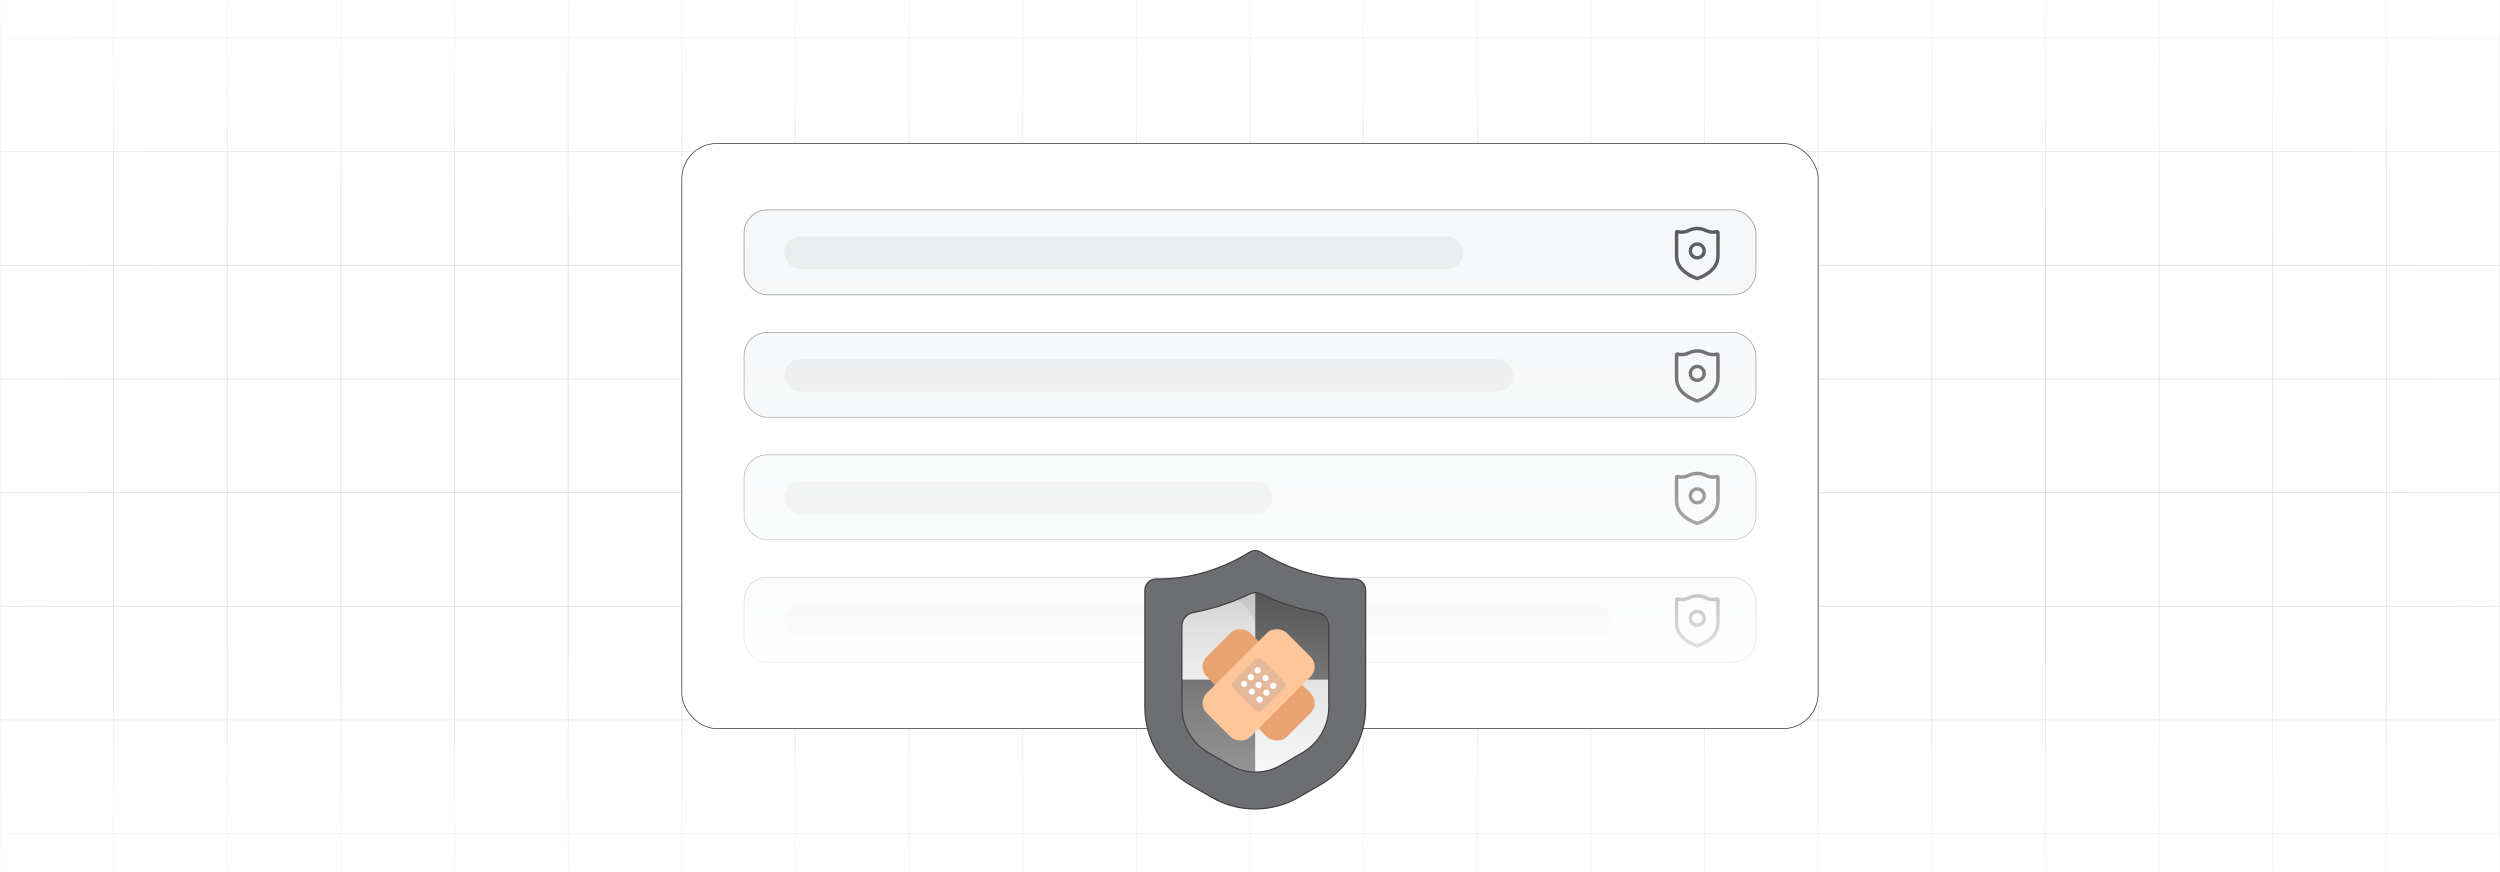 <?xml version="1.0" encoding="UTF-8"?><svg id="Layer_2" xmlns="http://www.w3.org/2000/svg" xmlns:xlink="http://www.w3.org/1999/xlink" viewBox="0 0 860 300"><defs><clipPath id="clippath"><rect y="432.939" width="860" height="300.164" fill="none" stroke-width="0"/></clipPath><linearGradient id="linear-gradient" x1="724.377" y1="-282.206" x2="724.377" y2="-576.793" gradientTransform="translate(223.597 1012.521)" gradientUnits="userSpaceOnUse"><stop offset="0" stop-color="#fff" stop-opacity="0"/><stop offset="1" stop-color="#fff"/></linearGradient><linearGradient id="linear-gradient-2" x1="724.377" y1="753.742" x2="724.377" y2="459.155" gradientTransform="translate(-812.35 -23.427)" gradientUnits="userSpaceOnUse"><stop offset="0" stop-color="#fff"/><stop offset="1" stop-color="#fff" stop-opacity="0"/></linearGradient><clipPath id="clippath-1"><rect y="-.082" width="860" height="300.164" fill="none" stroke-width="0"/></clipPath><linearGradient id="linear-gradient-3" x1="430" y1="81.463" x2="430" y2="-30.283" gradientTransform="matrix(1,0,0,1,0,0)" xlink:href="#linear-gradient"/><linearGradient id="linear-gradient-4" x1="430" y1="330.283" x2="430" y2="218.537" gradientTransform="matrix(1,0,0,1,0,0)" xlink:href="#linear-gradient-2"/><linearGradient id="linear-gradient-5" x1="291.355" x2="291.355" gradientTransform="translate(656.619 579.499)" xlink:href="#linear-gradient"/><linearGradient id="linear-gradient-6" x1="291.355" x2="291.355" gradientTransform="translate(-379.329 -456.448)" xlink:href="#linear-gradient-2"/><linearGradient id="linear-gradient-7" x1="-2086.603" y1="7108.655" x2="-2086.603" y2="6925.797" gradientTransform="translate(2514.014 -6866.092)" gradientUnits="userSpaceOnUse"><stop offset="0" stop-color="#fff" stop-opacity="0"/><stop offset=".111" stop-color="#fff" stop-opacity=".018"/><stop offset=".235" stop-color="#fff" stop-opacity=".071"/><stop offset=".365" stop-color="#fff" stop-opacity=".159"/><stop offset=".5" stop-color="#fff" stop-opacity=".282"/><stop offset=".638" stop-color="#fff" stop-opacity=".44"/><stop offset=".779" stop-color="#fff" stop-opacity=".633"/><stop offset=".92" stop-color="#fff" stop-opacity=".858"/><stop offset="1" stop-color="#fff"/></linearGradient><filter id="drop-shadow-1" filterUnits="userSpaceOnUse"><feOffset dx="2.856" dy="2.856"/><feGaussianBlur result="blur" stdDeviation="5.712"/><feFlood flood-color="#333" flood-opacity=".1"/><feComposite in2="blur" operator="in"/><feComposite in="SourceGraphic"/></filter><linearGradient id="linear-gradient-8" x1="428.933" y1="5641.666" x2="428.933" y2="5719.496" gradientTransform="translate(0 5891.253) scale(1 -1)" gradientUnits="userSpaceOnUse"><stop offset="0" stop-color="#fff"/><stop offset=".52" stop-color="#dcdcdc"/><stop offset="1" stop-color="#9e9e9e"/></linearGradient><linearGradient id="linear-gradient-9" x1="414.079" y1="5600.758" x2="414.079" y2="5704.246" gradientTransform="translate(0 5891.253) scale(1 -1)" gradientUnits="userSpaceOnUse"><stop offset="0" stop-color="#aeaeae"/><stop offset=".52" stop-color="#7c7c7c"/><stop offset="1" stop-color="#474747"/></linearGradient><linearGradient id="linear-gradient-10" x1="429.977" y1="5617.336" x2="429.977" y2="5719.749" xlink:href="#linear-gradient-8"/><linearGradient id="linear-gradient-11" x1="443.819" y1="5600.758" x2="443.819" y2="5704.246" xlink:href="#linear-gradient-9"/></defs><g clip-path="url(#clippath)"><rect x="391.74" y="435.728" width="1112.468" height="294.587" transform="translate(1530.995 -364.952) rotate(90)" fill="url(#linear-gradient)" stroke-width="0"/><rect x="-644.208" y="435.728" width="1112.468" height="294.587" transform="translate(495.048 670.995) rotate(90)" fill="url(#linear-gradient-2)" stroke-width="0"/></g><g clip-path="url(#clippath-1)"><rect y="-.082" width="860" height="300" rx="5" ry="5" fill="#fff" stroke-width="0"/><rect x="0" y="-104.174" width="860" height="508.187" fill="none" stroke="#dbdcdd" stroke-miterlimit="10" stroke-width=".25"/><polyline points="860 286.732 820.906 286.732 781.827 286.732 742.734 286.732 703.64 286.732 664.547 286.732 625.453 286.732 586.36 286.732 547.281 286.732 508.187 286.732 469.094 286.732 430 286.732 390.906 286.732 351.827 286.732 312.734 286.732 273.64 286.732 234.547 286.732 195.453 286.732 156.36 286.732 117.281 286.732 78.187 286.732 39.093 286.732 0 286.732" fill="none" stroke="#dbdcdd" stroke-miterlimit="10" stroke-width=".25"/><polyline points="860 247.639 820.906 247.639 781.827 247.639 742.734 247.639 703.64 247.639 664.547 247.639 625.453 247.639 586.36 247.639 547.281 247.639 508.187 247.639 469.094 247.639 430 247.639 390.906 247.639 351.827 247.639 312.734 247.639 273.64 247.639 234.547 247.639 195.453 247.639 156.36 247.639 117.281 247.639 78.187 247.639 39.093 247.639 0 247.639" fill="none" stroke="#dbdcdd" stroke-miterlimit="10" stroke-width=".25"/><polyline points="860 208.56 820.906 208.56 781.827 208.56 742.734 208.56 703.64 208.56 664.547 208.56 625.453 208.56 586.36 208.56 547.281 208.56 508.187 208.56 469.094 208.56 430 208.56 390.906 208.56 351.827 208.56 312.734 208.56 273.64 208.56 234.547 208.56 195.453 208.56 156.36 208.56 117.281 208.56 78.187 208.56 39.093 208.56 0 208.56" fill="none" stroke="#dbdcdd" stroke-miterlimit="10" stroke-width=".25"/><polyline points="860 169.466 820.906 169.466 781.827 169.466 742.734 169.466 703.64 169.466 664.547 169.466 625.453 169.466 586.36 169.466 547.281 169.466 508.187 169.466 469.094 169.466 430 169.466 390.906 169.466 351.827 169.466 312.734 169.466 273.64 169.466 234.547 169.466 195.453 169.466 156.36 169.466 117.281 169.466 78.187 169.466 39.093 169.466 0 169.466" fill="none" stroke="#dbdcdd" stroke-miterlimit="10" stroke-width=".25"/><polyline points="860 130.373 820.906 130.373 781.827 130.373 742.734 130.373 703.64 130.373 664.547 130.373 625.453 130.373 586.36 130.373 547.281 130.373 508.187 130.373 469.094 130.373 430 130.373 390.906 130.373 351.827 130.373 312.734 130.373 273.64 130.373 234.547 130.373 195.453 130.373 156.36 130.373 117.281 130.373 78.187 130.373 39.093 130.373 0 130.373" fill="none" stroke="#dbdcdd" stroke-miterlimit="10" stroke-width=".25"/><polyline points="860 91.279 820.906 91.279 781.827 91.279 742.734 91.279 703.64 91.279 664.547 91.279 625.453 91.279 586.36 91.279 547.281 91.279 508.187 91.279 469.094 91.279 430 91.279 390.906 91.279 351.827 91.279 312.734 91.279 273.64 91.279 234.547 91.279 195.453 91.279 156.36 91.279 117.281 91.279 78.187 91.279 39.093 91.279 0 91.279" fill="none" stroke="#dbdcdd" stroke-miterlimit="10" stroke-width=".25"/><polyline points="860 52.186 820.906 52.186 781.827 52.186 742.734 52.186 703.64 52.186 664.547 52.186 625.453 52.186 586.36 52.186 547.281 52.186 508.187 52.186 469.094 52.186 430 52.186 390.906 52.186 351.827 52.186 312.734 52.186 273.64 52.186 234.547 52.186 195.453 52.186 156.36 52.186 117.281 52.186 78.187 52.186 39.093 52.186 0 52.186" fill="none" stroke="#dbdcdd" stroke-miterlimit="10" stroke-width=".25"/><polyline points="860 13.092 820.906 13.092 781.827 13.092 742.734 13.092 703.64 13.092 664.547 13.092 625.453 13.092 586.36 13.092 547.281 13.092 508.187 13.092 469.094 13.092 430 13.092 390.906 13.092 351.827 13.092 312.734 13.092 273.64 13.092 234.547 13.092 195.453 13.092 156.36 13.092 117.281 13.092 78.187 13.092 39.093 13.092 0 13.092" fill="none" stroke="#dbdcdd" stroke-miterlimit="10" stroke-width=".25"/><polyline points="860 404.013 860 364.919 860 325.826 860 286.732 860 247.653 860 247.639 860 208.56 860 169.466 860 130.373 860 91.279 860 52.186 860 13.107 860 13.092 860 -25.987 860 -65.081 860 -104.174" fill="none" stroke="#dbdcdd" stroke-miterlimit="10" stroke-width=".25"/><polyline points="820.901 -104.177 820.901 -65.083 820.901 -25.99 820.901 13.104 820.901 52.183 820.901 91.277 820.901 130.37 820.901 169.464 820.901 208.557 820.901 247.651 820.901 286.73 820.901 325.823 820.901 364.917 820.901 404.01" fill="none" stroke="#dbdcdd" stroke-miterlimit="10" stroke-width=".25"/><polyline points="781.822 -104.177 781.822 -65.083 781.822 -25.99 781.822 13.104 781.822 52.183 781.822 91.277 781.822 130.37 781.822 169.464 781.822 208.557 781.822 247.651 781.822 286.73 781.822 325.823 781.822 364.917 781.822 404.01" fill="none" stroke="#dbdcdd" stroke-miterlimit="10" stroke-width=".25"/><polyline points="742.728 -104.177 742.728 -65.083 742.728 -25.99 742.728 13.104 742.728 52.183 742.728 91.277 742.728 130.37 742.728 169.464 742.728 208.557 742.728 247.651 742.728 286.73 742.728 325.823 742.728 364.917 742.728 404.01" fill="none" stroke="#dbdcdd" stroke-miterlimit="10" stroke-width=".25"/><polyline points="703.635 -104.177 703.635 -65.083 703.635 -25.99 703.635 13.104 703.635 52.183 703.635 91.277 703.635 130.37 703.635 169.464 703.635 208.557 703.635 247.651 703.635 286.73 703.635 325.823 703.635 364.917 703.635 404.01" fill="none" stroke="#dbdcdd" stroke-miterlimit="10" stroke-width=".25"/><polyline points="664.541 -104.177 664.541 -65.083 664.541 -25.99 664.541 13.104 664.541 52.183 664.541 91.277 664.541 130.37 664.541 169.464 664.541 208.557 664.541 247.651 664.541 286.73 664.541 325.823 664.541 364.917 664.541 404.01" fill="none" stroke="#dbdcdd" stroke-miterlimit="10" stroke-width=".25"/><polyline points="625.447 -104.177 625.447 -65.083 625.447 -25.99 625.447 13.104 625.447 52.183 625.447 91.277 625.447 130.37 625.447 169.464 625.447 208.557 625.447 247.651 625.447 286.73 625.447 325.823 625.447 364.917 625.447 404.01" fill="none" stroke="#dbdcdd" stroke-miterlimit="10" stroke-width=".25"/><polyline points="586.354 -104.177 586.354 -65.083 586.354 -25.99 586.354 13.104 586.354 52.183 586.354 91.277 586.354 130.37 586.354 169.464 586.354 208.557 586.354 247.651 586.354 286.73 586.354 325.823 586.354 364.917 586.354 404.01" fill="none" stroke="#dbdcdd" stroke-miterlimit="10" stroke-width=".25"/><polyline points="547.275 -104.177 547.275 -65.083 547.275 -25.99 547.275 13.104 547.275 52.183 547.275 91.277 547.275 130.37 547.275 169.464 547.275 208.557 547.275 247.651 547.275 286.73 547.275 325.823 547.275 364.917 547.275 404.01" fill="none" stroke="#dbdcdd" stroke-miterlimit="10" stroke-width=".25"/><polyline points="508.181 -104.177 508.181 -65.083 508.181 -25.99 508.181 13.104 508.181 52.183 508.181 91.277 508.181 130.37 508.181 169.464 508.181 208.557 508.181 247.651 508.181 286.73 508.181 325.823 508.181 364.917 508.181 404.01" fill="none" stroke="#dbdcdd" stroke-miterlimit="10" stroke-width=".25"/><polyline points="469.088 -104.177 469.088 -65.083 469.088 -25.99 469.088 13.104 469.088 52.183 469.088 91.277 469.088 130.37 469.088 169.464 469.088 208.557 469.088 247.651 469.088 286.73 469.088 325.823 469.088 364.917 469.088 404.01" fill="none" stroke="#dbdcdd" stroke-miterlimit="10" stroke-width=".25"/><polyline points="429.994 -104.177 429.994 -65.083 429.994 -25.99 429.994 13.104 429.994 52.183 429.994 91.277 429.994 130.37 429.994 169.464 429.994 208.557 429.994 247.651 429.994 286.73 429.994 325.823 429.994 364.917 429.994 404.01" fill="none" stroke="#dbdcdd" stroke-miterlimit="10" stroke-width=".25"/><polyline points="390.901 -104.177 390.901 -65.083 390.901 -25.99 390.901 13.104 390.901 52.183 390.901 91.277 390.901 130.37 390.901 169.464 390.901 208.557 390.901 247.651 390.901 286.73 390.901 325.823 390.901 364.917 390.901 404.01" fill="none" stroke="#dbdcdd" stroke-miterlimit="10" stroke-width=".25"/><polyline points="351.822 -104.177 351.822 -65.083 351.822 -25.99 351.822 13.104 351.822 52.183 351.822 91.277 351.822 130.37 351.822 169.464 351.822 208.557 351.822 247.651 351.822 286.73 351.822 325.823 351.822 364.917 351.822 404.01" fill="none" stroke="#dbdcdd" stroke-miterlimit="10" stroke-width=".25"/><polyline points="312.728 -104.177 312.728 -65.083 312.728 -25.99 312.728 13.104 312.728 52.183 312.728 91.277 312.728 130.37 312.728 169.464 312.728 208.557 312.728 247.651 312.728 286.73 312.728 325.823 312.728 364.917 312.728 404.01" fill="none" stroke="#dbdcdd" stroke-miterlimit="10" stroke-width=".25"/><polyline points="273.635 -104.177 273.635 -65.083 273.635 -25.99 273.635 13.104 273.635 52.183 273.635 91.277 273.635 130.37 273.635 169.464 273.635 208.557 273.635 247.651 273.635 286.73 273.635 325.823 273.635 364.917 273.635 404.01" fill="none" stroke="#dbdcdd" stroke-miterlimit="10" stroke-width=".25"/><polyline points="234.541 -104.177 234.541 -65.083 234.541 -25.99 234.541 13.104 234.541 52.183 234.541 91.277 234.541 130.37 234.541 169.464 234.541 208.557 234.541 247.651 234.541 286.73 234.541 325.823 234.541 364.917 234.541 404.01" fill="none" stroke="#dbdcdd" stroke-miterlimit="10" stroke-width=".25"/><polyline points="195.448 -104.177 195.448 -65.083 195.448 -25.99 195.448 13.104 195.448 52.183 195.448 91.277 195.448 130.37 195.448 169.464 195.448 208.557 195.448 247.651 195.448 286.73 195.448 325.823 195.448 364.917 195.448 404.01" fill="none" stroke="#dbdcdd" stroke-miterlimit="10" stroke-width=".25"/><polyline points="156.354 -104.177 156.354 -65.083 156.354 -25.99 156.354 13.104 156.354 52.183 156.354 91.277 156.354 130.37 156.354 169.464 156.354 208.557 156.354 247.651 156.354 286.73 156.354 325.823 156.354 364.917 156.354 404.01" fill="none" stroke="#dbdcdd" stroke-miterlimit="10" stroke-width=".25"/><polyline points="117.275 -104.177 117.275 -65.083 117.275 -25.99 117.275 13.104 117.275 52.183 117.275 91.277 117.275 130.37 117.275 169.464 117.275 208.557 117.275 247.651 117.275 286.73 117.275 325.823 117.275 364.917 117.275 404.01" fill="none" stroke="#dbdcdd" stroke-miterlimit="10" stroke-width=".25"/><polyline points="78.181 -104.177 78.181 -65.083 78.181 -25.99 78.181 13.104 78.181 52.183 78.181 91.277 78.181 130.37 78.181 169.464 78.181 208.557 78.181 247.651 78.181 286.73 78.181 325.823 78.181 364.917 78.181 404.01" fill="none" stroke="#dbdcdd" stroke-miterlimit="10" stroke-width=".25"/><polyline points="39.088 -104.177 39.088 -65.083 39.088 -25.99 39.088 13.104 39.088 52.183 39.088 91.277 39.088 130.37 39.088 169.464 39.088 208.557 39.088 247.651 39.088 286.73 39.088 325.823 39.088 364.917 39.088 404.01" fill="none" stroke="#dbdcdd" stroke-miterlimit="10" stroke-width=".25"/><rect x="-126.234" y="-30.283" width="1112.468" height="111.745" fill="url(#linear-gradient-3)" stroke-width="0"/><rect x="-126.234" y="218.537" width="1112.468" height="111.745" fill="url(#linear-gradient-4)" stroke-width="0"/><rect x="391.74" y="2.707" width="1112.468" height="294.587" transform="translate(1097.974 -797.974) rotate(90)" fill="url(#linear-gradient-5)" stroke-width="0"/><rect x="-644.208" y="2.707" width="1112.468" height="294.587" transform="translate(62.026 237.974) rotate(90)" fill="url(#linear-gradient-6)" stroke-width="0"/></g><rect x="234.553" y="49.344" width="390.895" height="201.311" rx="12.109" ry="12.109" fill="#fff" stroke="#333" stroke-miterlimit="10" stroke-width=".25"/><rect x="255.957" y="72.196" width="348.087" height="29.225" rx="8.02" ry="8.02" fill="#f6f7f8" stroke="#888a8d" stroke-miterlimit="10" stroke-width=".244"/><rect x="269.792" y="81.39" width="233.532" height="11.234" rx="5.617" ry="5.617" fill="#58595b" opacity=".08" stroke-width="0"/><g id="Icon"><g id="Icon-2"><path d="M590.421,79.128c-1.115.278-2.328.145-3.356-.368-1.981-.99-4.432-.99-6.412,0-1.028.513-2.241.645-3.356.368l-.092-.023c-.526-.132-1.06.286-1.06.827v8.153c0,6.061,7.243,8.192,7.551,8.28l.162.046.162-.046c.308-.088,7.551-2.219,7.551-8.28v-8.063c0-.585-.584-1.037-1.152-.895ZM590.386,88.085c0,4.704-5.502,6.747-6.527,7.086-1.025-.339-6.527-2.382-6.527-7.086v-7.734c1.296.249,2.671.061,3.85-.529,1.654-.826,3.699-.826,5.353,0,.836.418,1.771.639,2.705.639.384,0,.768-.037,1.145-.11v7.734Z" fill="#58595b" stroke-width="0"/><path d="M583.859,83.347c-1.636,0-2.967,1.332-2.967,2.969s1.331,2.969,2.967,2.969,2.967-1.332,2.967-2.969-1.331-2.969-2.967-2.969ZM583.859,88.098c-.982,0-1.78-.799-1.78-1.782s.798-1.781,1.78-1.781,1.78.799,1.78,1.781-.798,1.782-1.78,1.782Z" fill="#58595b" stroke-width="0"/></g></g><rect x="255.957" y="114.324" width="348.087" height="29.225" rx="8.02" ry="8.02" fill="#f6f7f8" stroke="#888a8d" stroke-miterlimit="10" stroke-width=".244"/><rect x="269.792" y="123.518" width="250.74" height="11.234" rx="5.617" ry="5.617" fill="#58595b" opacity=".08" stroke-width="0"/><g id="Icon-3"><g id="Icon-4"><path d="M590.421,121.255c-1.115.278-2.328.145-3.356-.368-1.981-.99-4.432-.99-6.412,0-1.028.513-2.241.645-3.356.368l-.092-.023c-.526-.132-1.06.286-1.06.827v8.153c0,6.061,7.243,8.192,7.551,8.28l.162.046.162-.046c.308-.088,7.551-2.219,7.551-8.28v-8.063c0-.585-.584-1.037-1.152-.895ZM590.386,130.213c0,4.704-5.502,6.747-6.527,7.086-1.025-.339-6.527-2.382-6.527-7.086v-7.734c1.296.249,2.671.061,3.85-.529,1.654-.826,3.699-.826,5.353,0,.836.418,1.771.639,2.705.639.384,0,.768-.037,1.145-.11v7.734Z" fill="#58595b" stroke-width="0"/><path d="M583.859,125.475c-1.636,0-2.967,1.332-2.967,2.969s1.331,2.969,2.967,2.969,2.967-1.332,2.967-2.969-1.331-2.969-2.967-2.969ZM583.859,130.226c-.982,0-1.78-.799-1.78-1.782s.798-1.781,1.78-1.781,1.78.799,1.78,1.781-.798,1.782-1.78,1.782Z" fill="#58595b" stroke-width="0"/></g></g><rect x="255.957" y="156.451" width="348.087" height="29.225" rx="8.02" ry="8.02" fill="#f6f7f8" stroke="#888a8d" stroke-miterlimit="10" stroke-width=".244"/><rect x="269.792" y="165.646" width="168.017" height="11.234" rx="5.617" ry="5.617" fill="#58595b" opacity=".08" stroke-width="0"/><g id="Icon-5"><g id="Icon-6"><path d="M590.421,163.383c-1.115.278-2.328.145-3.356-.368-1.981-.99-4.432-.99-6.412,0-1.028.513-2.241.645-3.356.368l-.092-.023c-.526-.132-1.06.286-1.06.827v8.153c0,6.061,7.243,8.192,7.551,8.28l.162.046.162-.046c.308-.088,7.551-2.219,7.551-8.28v-8.063c0-.585-.584-1.037-1.152-.895ZM590.386,172.34c0,4.704-5.502,6.747-6.527,7.086-1.025-.339-6.527-2.382-6.527-7.086v-7.734c1.296.249,2.671.061,3.85-.529,1.654-.826,3.699-.826,5.353,0,.836.418,1.771.639,2.705.639.384,0,.768-.037,1.145-.11v7.734Z" fill="#58595b" stroke-width="0"/><path d="M583.859,167.603c-1.636,0-2.967,1.332-2.967,2.969s1.331,2.969,2.967,2.969,2.967-1.332,2.967-2.969-1.331-2.969-2.967-2.969ZM583.859,172.353c-.982,0-1.78-.799-1.78-1.782s.798-1.781,1.78-1.781,1.78.799,1.78,1.781-.798,1.782-1.78,1.782Z" fill="#58595b" stroke-width="0"/></g></g><rect x="255.957" y="198.579" width="348.087" height="29.225" rx="8.02" ry="8.02" fill="#f6f7f8" stroke="#888a8d" stroke-miterlimit="10" stroke-width=".244"/><rect x="269.792" y="207.773" width="284.442" height="11.234" rx="5.617" ry="5.617" fill="#58595b" opacity=".08" stroke-width="0"/><g id="Icon-7"><g id="Icon-8"><path d="M590.421,205.511c-1.115.278-2.328.145-3.356-.368-1.981-.99-4.432-.99-6.412,0-1.028.513-2.241.645-3.356.368l-.092-.023c-.526-.132-1.06.286-1.06.827v8.153c0,6.061,7.243,8.192,7.551,8.28l.162.046.162-.046c.308-.088,7.551-2.219,7.551-8.28v-8.063c0-.585-.584-1.037-1.152-.895ZM590.386,214.468c0,4.704-5.502,6.747-6.527,7.086-1.025-.339-6.527-2.382-6.527-7.086v-7.734c1.296.249,2.671.061,3.85-.529,1.654-.826,3.699-.826,5.353,0,.836.418,1.771.639,2.705.639.384,0,.768-.037,1.145-.11v7.734Z" fill="#58595b" stroke-width="0"/><path d="M583.859,209.731c-1.636,0-2.967,1.332-2.967,2.969s1.331,2.969,2.967,2.969,2.967-1.332,2.967-2.969-1.331-2.969-2.967-2.969ZM583.859,214.481c-.982,0-1.78-.799-1.78-1.782s.798-1.781,1.78-1.781,1.78.799,1.78,1.781-.798,1.782-1.78,1.782Z" fill="#58595b" stroke-width="0"/></g></g><rect x="245.011" y="59.704" width="364.801" height="182.858" transform="translate(854.823 302.267) rotate(180)" fill="url(#linear-gradient-7)" stroke-width="0"/><g filter="url(#drop-shadow-1)"><path d="M441.826,196.309c-3.858-1.34-7.551-3.112-11.01-5.284-1.132-.711-2.57-.711-3.702,0-3.469,2.173-7.173,3.946-11.042,5.284-5.696,2.126-11.732,3.199-17.812,3.164-1.937-.105-3.592,1.38-3.697,3.317-.003.054-.005.109-.005.163v36.447c.003,10.011,5.346,19.261,14.016,24.267l6.802,3.923c8.389,4.843,18.725,4.843,27.114,0l6.802-3.923c8.67-5.006,14.012-14.255,14.016-24.267v-36.479c-.033-1.939-1.632-3.485-3.571-3.452-.033.001-.066.002-.099.003-6.08.035-12.116-1.037-17.812-3.164Z" fill="url(#linear-gradient-8)" stroke-width="0"/><path d="M399.209,230.921v23.918c2.426,3.656,5.677,6.69,9.491,8.859l6.802,3.923c4.092,2.352,8.727,3.595,13.446,3.607v-40.307h-29.74Z" fill="url(#linear-gradient-9)" stroke-width="0"/><path d="M459.638,199.472h-1.74c-5.481-.192-10.897-1.26-16.041-3.164-3.858-1.34-7.551-3.112-11.01-5.284-1.048-.681-2.4-.681-3.449,0-3.489,2.178-7.215,3.95-11.105,5.284-5.074,1.881-10.412,2.948-15.819,3.164h-1.835c-.828-.011-1.634.269-2.278.791l20.217,1.297c7.093.386,12.649,6.247,12.655,13.351v56.316c4.755-.005,9.425-1.259,13.541-3.638l6.802-3.923c8.67-5.006,14.012-14.255,14.016-24.267v-36.479c-.019-1.939-1.607-3.496-3.547-3.477-.136.001-.273.011-.408.028Z" fill="url(#linear-gradient-10)" stroke-width="0"/><path d="M458.689,199.472c-5.76-.087-11.463-1.157-16.863-3.164-3.858-1.34-7.551-3.112-11.01-5.284-.572-.309-1.218-.451-1.867-.411h0v40.307h29.74v-31.448Z" fill="url(#linear-gradient-11)" stroke-width="0"/><path d="M463.118,196.309h-1.613c-6.259-.08-12.46-1.203-18.35-3.322-4.256-1.476-8.332-3.429-12.149-5.821-1.255-.799-2.858-.799-4.113,0-3.817,2.393-7.893,4.346-12.149,5.821-5.89,2.119-12.091,3.242-18.35,3.322h-1.424c-2.114-.054-3.884,1.59-3.986,3.702v40.275c-0,11.055,5.897,21.27,15.471,26.797l7.498,4.334c9.26,5.346,20.669,5.346,29.93,0l7.498-4.334c9.598-5.511,15.522-15.73,15.534-26.797v-40.275c-.084-2.046-1.75-3.67-3.797-3.702ZM454.26,240.286c.007,6.522-3.467,12.552-9.112,15.819l-7.498,4.334c-5.335,3.08-11.908,3.08-17.243,0l-7.593-4.366c-5.645-3.267-9.118-9.297-9.112-15.819v-27.683c-.006-2.331,1.66-4.332,3.955-4.746,3.838-.704,7.614-1.709,11.295-3.006,2.763-.959,5.467-2.079,8.099-3.354,1.217-.6,2.643-.6,3.86,0,2.632,1.274,5.337,2.394,8.099,3.354,3.68,1.296,7.457,2.301,11.295,3.006,2.294.414,3.961,2.414,3.955,4.746v27.715Z" fill="#6d6e71" stroke="#414042" stroke-miterlimit="10" stroke-width=".438"/><rect x="419.494" y="213.26" width="21.225" height="38.969" rx="4.832" ry="4.832" transform="translate(-38.6 372.3) rotate(-45)" fill="#e8a370" stroke-width="0"/><rect x="410.626" y="222.141" width="38.969" height="21.225" rx="4.832" ry="4.832" transform="translate(-38.605 372.306) rotate(-45)" fill="#ffc799" stroke-width="0"/><rect x="423.052" y="225.676" width="14.142" height="14.142" rx="1.873" ry="1.873" transform="translate(-38.597 372.313) rotate(-45)" fill="#e5b89a" stroke-width="0"/><circle cx="429.784" cy="227.746" r="1.077" fill="#fff" stroke-width="0"/><path d="M433.53,230.407c0,.595-.482,1.077-1.077,1.077s-1.077-.482-1.077-1.077.482-1.077,1.077-1.077,1.077.482,1.077,1.077h0Z" fill="#fff" stroke-width="0"/><circle cx="435.114" cy="233.077" r="1.077" fill="#fff" stroke-width="0"/><path d="M428.505,230.078c0,.595-.482,1.077-1.077,1.077s-1.077-.482-1.077-1.077.482-1.077,1.077-1.077,1.077.482,1.077,1.077h0Z" fill="#fff" stroke-width="0"/><circle cx="430.113" cy="232.747" r="1.077" fill="#fff" stroke-width="0"/><path d="M433.86,235.416c.009.595-.466,1.084-1.061,1.093-.595.009-1.084-.466-1.093-1.061-.009-.595.466-1.084,1.061-1.093.005,0,.011-0.0.016-0.0.589,0,1.069.472,1.077,1.061Z" fill="#fff" stroke-width="0"/><circle cx="425.112" cy="232.417" r="1.077" fill="#fff" stroke-width="0"/><path d="M428.851,235.087c0,.595-.482,1.077-1.077,1.077s-1.077-.482-1.077-1.077.482-1.077,1.077-1.077,1.077.482,1.077,1.077h0Z" fill="#fff" stroke-width="0"/><circle cx="430.443" cy="237.748" r="1.077" fill="#fff" stroke-width="0"/></g></svg>